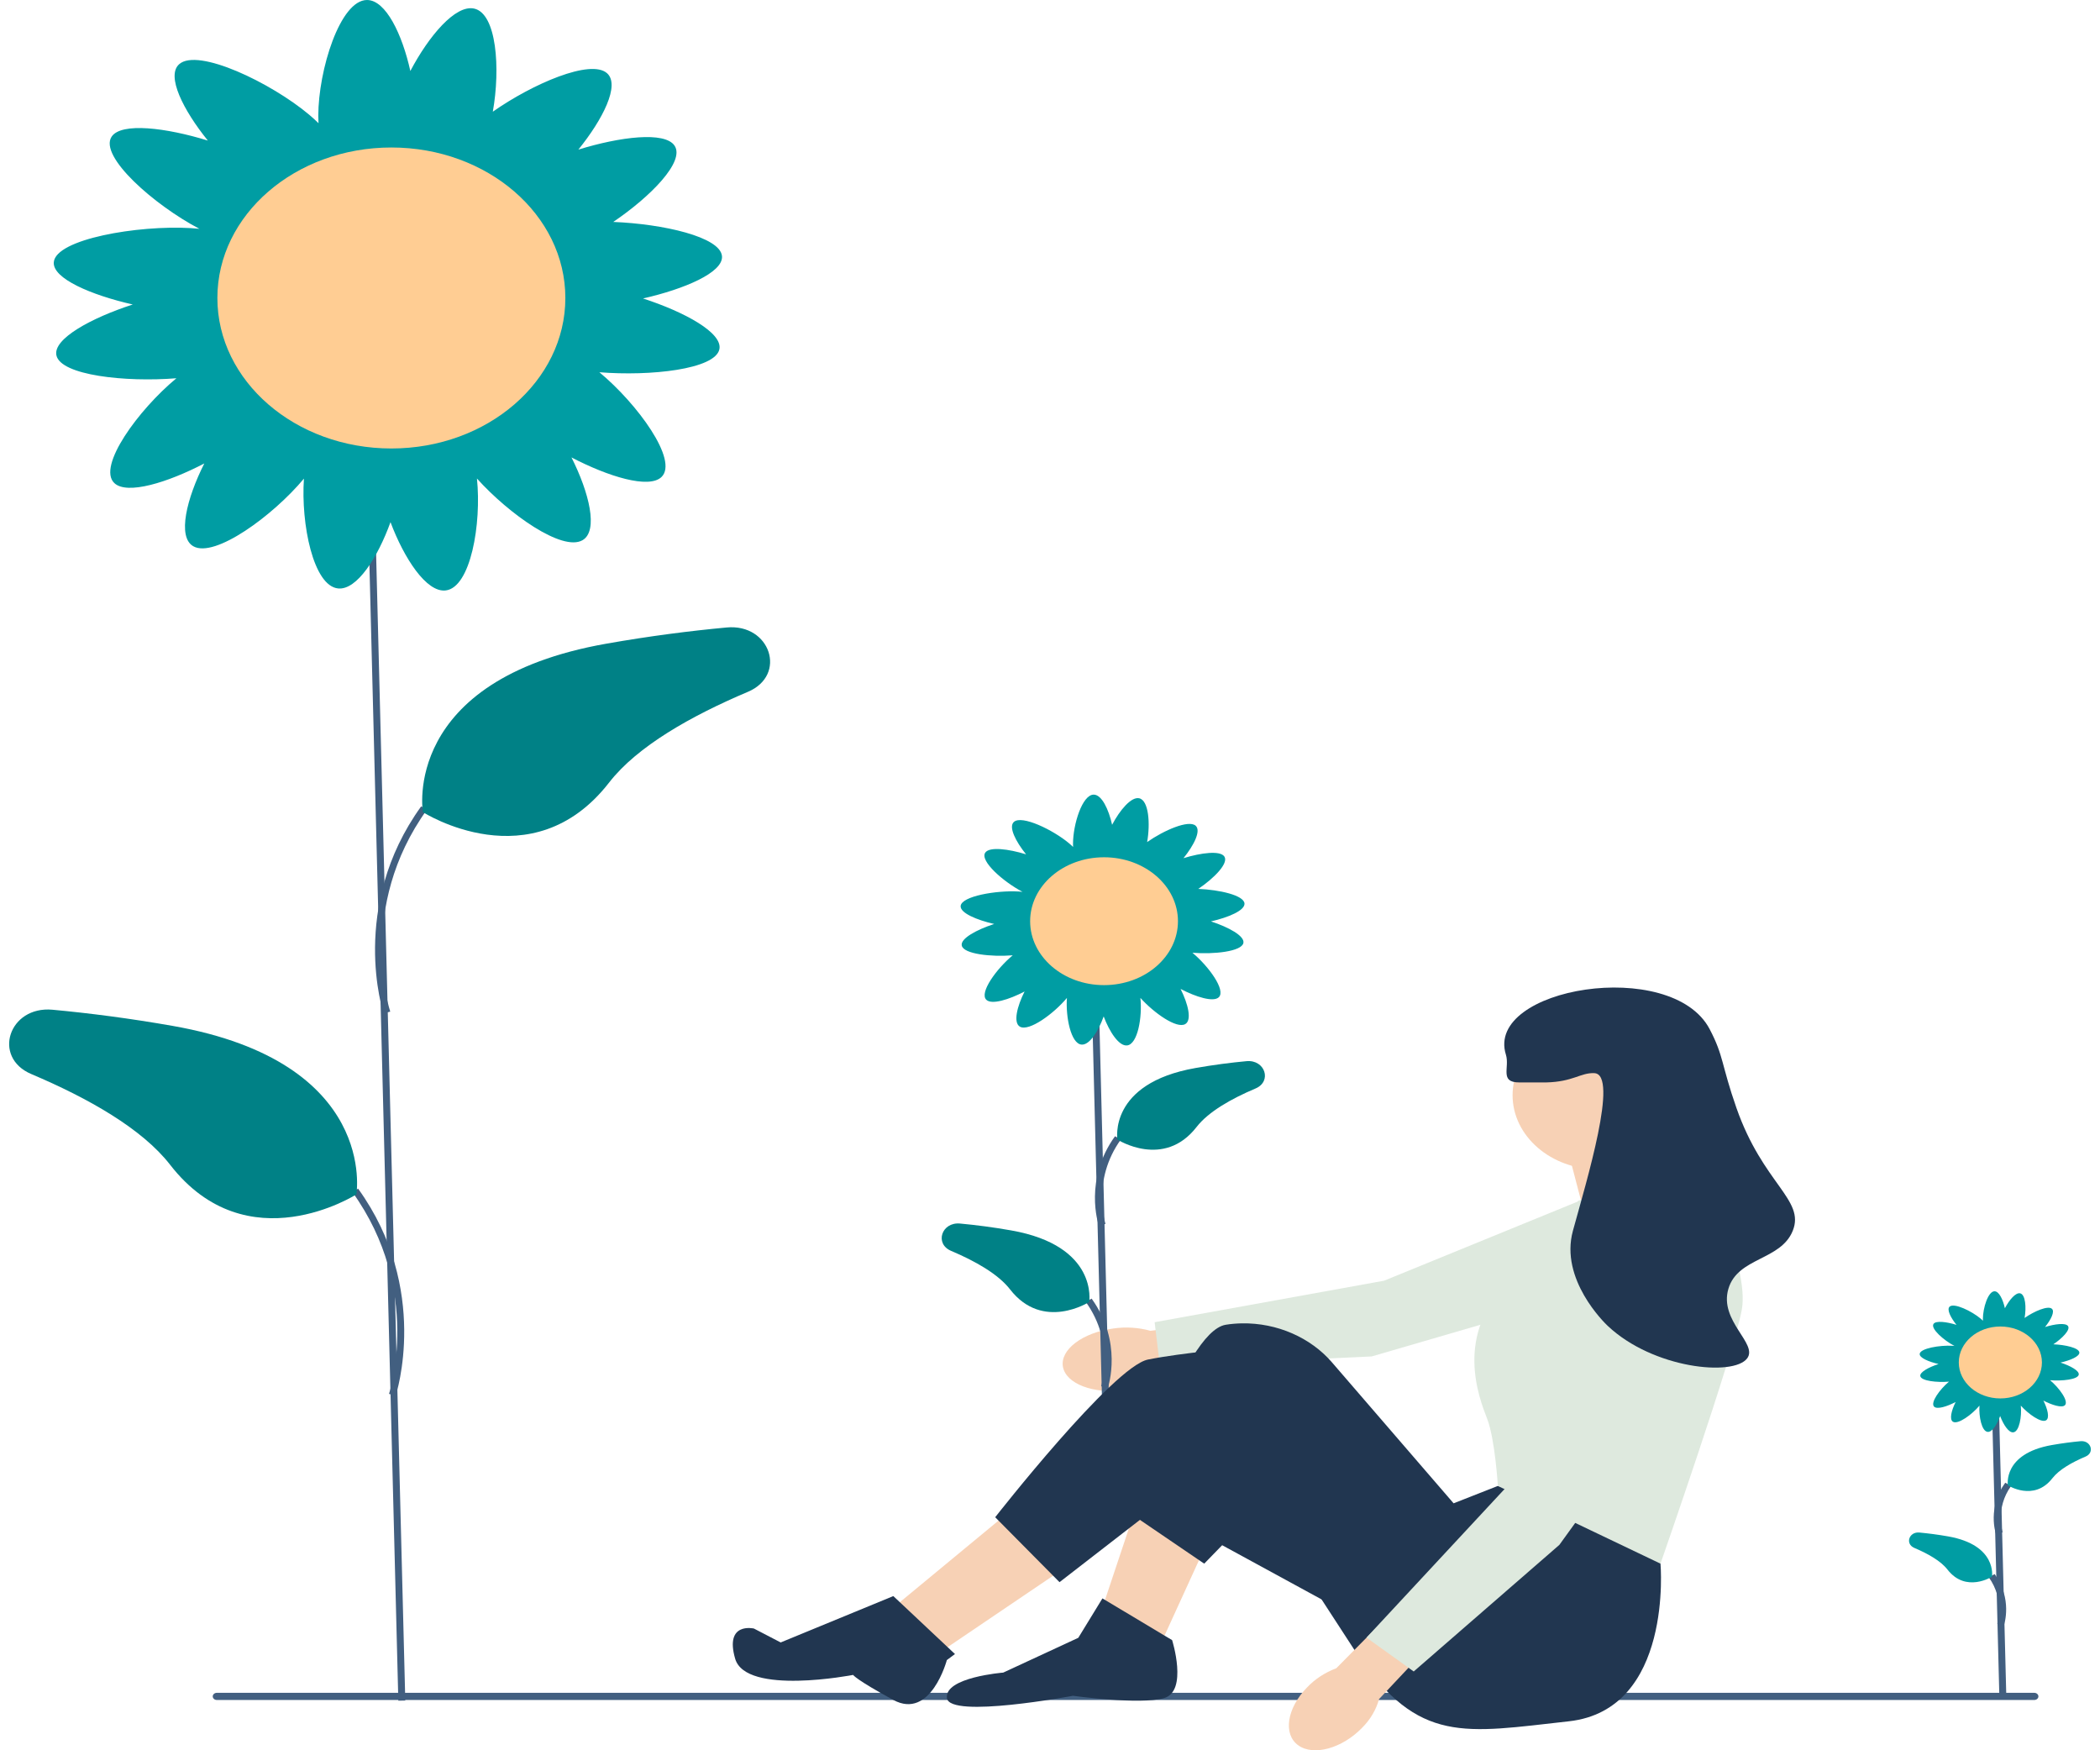 <svg width="144" height="120" viewBox="0 0 144 120" fill="none" xmlns="http://www.w3.org/2000/svg">
<g clip-path="url(#clip0_709_2806)">
<path d="M76.354 91.081C74.231 91.362 72.679 92.538 72.886 93.706C73.093 94.874 74.982 95.593 77.106 95.311C77.956 95.209 78.765 94.932 79.466 94.503L88.443 93.213L87.843 90.144L78.887 91.24C78.069 91.013 77.201 90.958 76.354 91.081Z" fill="#F7D1B5"/>
<path d="M115.038 81.515L111.557 87.903L94.058 92.998L79.538 93.668L79.175 90.651L94.911 87.805L111.059 81.206L115.038 81.515Z" fill="#DEE9DE"/>
<path d="M75.337 68.15L74.859 68.159L75.772 104.012L76.249 104.003L75.337 68.15Z" fill="#425F80"/>
<path d="M75.347 84.025C75.304 83.897 74.314 80.874 76.457 77.902L76.862 78.12C74.836 80.93 75.795 83.879 75.805 83.909L75.347 84.025Z" fill="#425F80"/>
<path d="M76.624 78.131C76.624 78.131 75.973 74.281 81.972 73.225C83.222 73.005 84.397 72.854 85.474 72.754C86.746 72.636 87.242 74.141 86.093 74.627C84.43 75.331 82.865 76.218 82.049 77.269C79.8 80.166 76.624 78.131 76.624 78.131Z" fill="#008186"/>
<path d="M75.964 95.157L75.506 95.041C75.516 95.012 76.475 92.063 74.449 89.253L74.854 89.034C76.997 92.007 76.007 95.03 75.964 95.157Z" fill="#425F80"/>
<path d="M74.687 89.264C74.687 89.264 75.338 85.414 69.339 84.358C68.089 84.137 66.914 83.987 65.837 83.887C64.566 83.768 64.07 85.274 65.218 85.76C66.882 86.464 68.446 87.351 69.262 88.402C71.511 91.299 74.687 89.264 74.687 89.264Z" fill="#008186"/>
<path d="M83.037 63.172C84.245 62.897 85.374 62.417 85.336 61.942C85.292 61.379 83.615 61.001 82.169 60.943C83.26 60.205 84.262 59.185 83.956 58.723C83.674 58.299 82.363 58.463 81.153 58.837C81.869 57.952 82.372 56.955 81.989 56.613C81.512 56.188 79.817 56.922 78.661 57.733C78.886 56.469 78.772 54.874 78.117 54.73C77.569 54.609 76.792 55.537 76.259 56.548C76.023 55.487 75.547 54.48 74.997 54.48C74.213 54.48 73.578 56.523 73.578 57.855C73.578 57.93 73.58 58.001 73.584 58.069C73.505 57.99 73.415 57.907 73.312 57.821C72.208 56.894 70.071 55.864 69.525 56.35C69.141 56.691 69.645 57.689 70.36 58.574C69.151 58.2 67.84 58.036 67.558 58.46C67.179 59.03 68.798 60.453 70.114 61.144C70.035 61.135 69.951 61.128 69.863 61.123C68.327 61.032 65.927 61.441 65.873 62.118C65.836 62.592 66.965 63.072 68.173 63.348C66.971 63.739 65.847 64.346 65.949 64.827C66.073 65.411 67.96 65.616 69.444 65.496C68.336 66.416 67.133 68.064 67.635 68.547C68.003 68.901 69.188 68.535 70.257 67.977C69.744 68.995 69.465 70.115 69.935 70.388C70.557 70.747 72.261 69.496 73.16 68.419C73.068 69.736 73.433 71.546 74.156 71.617C74.702 71.671 75.308 70.718 75.681 69.687C76.078 70.743 76.728 71.741 77.288 71.675C78.017 71.589 78.335 69.734 78.199 68.416C79.126 69.448 80.686 70.553 81.275 70.212C81.745 69.94 81.466 68.82 80.953 67.802C82.022 68.359 83.207 68.726 83.575 68.372C84.076 67.889 82.874 66.241 81.766 65.321C83.249 65.44 85.137 65.236 85.261 64.652C85.362 64.171 84.239 63.563 83.037 63.172ZM76.535 66.898C76.224 66.935 75.941 66.987 75.725 67.121C75.495 66.924 75.16 66.864 74.788 66.827C74.371 66.786 73.992 66.782 73.703 66.99C73.597 66.736 73.338 66.555 73.035 66.38C72.774 66.23 72.522 66.106 72.258 66.082C72.237 65.803 72.032 65.566 71.782 65.325C71.622 65.171 71.463 65.034 71.285 64.942C71.541 64.672 71.511 64.332 71.432 63.958C71.376 63.692 71.303 63.449 71.138 63.269C71.355 63.062 71.409 62.769 71.435 62.446C71.463 62.093 71.451 61.773 71.216 61.534C71.825 61.601 72.118 61.273 72.392 60.862C72.548 60.627 72.673 60.401 72.683 60.171C73.003 60.134 73.263 59.942 73.524 59.709C73.747 59.51 73.936 59.314 74.008 59.087C74.263 59.273 74.612 59.301 74.997 59.301C75.372 59.301 75.712 59.275 75.966 59.101C76.163 59.255 76.438 59.335 76.742 59.402C77.031 59.466 77.305 59.508 77.554 59.465C77.644 59.645 77.806 59.808 77.99 59.972C78.251 60.205 78.511 60.397 78.831 60.434C78.841 60.663 78.966 60.89 79.122 61.125C79.306 61.401 79.499 61.641 79.791 61.747C79.757 61.908 79.76 62.085 79.775 62.271C79.8 62.594 79.854 62.886 80.071 63.093C79.907 63.274 79.834 63.517 79.777 63.783C79.698 64.157 79.669 64.497 79.924 64.766C79.747 64.859 79.587 64.996 79.428 65.15C79.177 65.391 78.973 65.628 78.952 65.907C78.688 65.931 78.436 66.054 78.175 66.205C77.819 66.411 77.523 66.624 77.466 66.955C77.199 66.843 76.88 66.858 76.535 66.898Z" fill="#009DA3"/>
<path d="M75.706 67.541C78.505 67.541 80.774 65.579 80.774 63.158C80.774 60.738 78.505 58.775 75.706 58.775C72.907 58.775 70.638 60.738 70.638 63.158C70.638 65.579 72.907 67.541 75.706 67.541Z" fill="#FFCD93"/>
<path d="M14.588 116.306C14.588 116.442 14.714 116.552 14.872 116.552H139.492C139.649 116.552 139.776 116.442 139.776 116.306C139.776 116.17 139.649 116.06 139.492 116.06H14.872C14.714 116.06 14.588 116.17 14.588 116.306Z" fill="#425F80"/>
<path d="M82.764 105.771L79.639 112.607L75.595 110.222L77.984 103.068L82.764 105.771Z" fill="#F7D1B5"/>
<path d="M69.712 103.227L61.44 110.064L64.749 113.084L73.205 107.361L69.712 103.227Z" fill="#F7D1B5"/>
<path d="M116.588 80.969L116.496 80.412L114.382 76.835L107.397 78.425L108.684 83.353L116.588 80.969Z" fill="#F7D1B5"/>
<path d="M113.647 104.817L113.862 107.205C113.862 107.205 114.75 117.218 107.581 118.013C100.411 118.808 97.286 119.603 93.058 113.402L86.441 103.227L82.575 107.205L77.433 103.704C77.433 103.704 81.109 91.303 84.051 90.826C84.418 90.766 84.786 90.737 85.148 90.73C87.583 90.686 89.878 91.716 91.335 93.404L99.676 103.068L102.709 101.876L113.647 104.817Z" fill="#213650"/>
<path d="M73.94 112.289L75.595 109.587L80.374 112.448C80.374 112.448 81.477 115.946 79.823 116.423C78.168 116.9 73.573 116.264 73.573 116.264C73.573 116.264 65.117 117.854 64.933 116.423C64.749 114.992 68.793 114.674 68.793 114.674L73.94 112.289Z" fill="#213650"/>
<path d="M91.955 110.382L79.179 103.419L72.653 108.474L68.242 104.022C68.242 104.022 76.33 93.688 78.72 93.211C81.109 92.734 84.97 92.416 84.97 92.416L96.735 101.796L91.955 110.382Z" fill="#213650"/>
<path d="M61.256 109.428L65.484 113.402L64.927 113.815C64.927 113.815 63.83 117.947 61.256 116.549C58.683 115.151 58.499 114.833 58.499 114.833C58.499 114.833 51.146 116.264 50.41 113.72C49.675 111.176 51.697 111.653 51.697 111.653L53.533 112.607L61.256 109.428Z" fill="#213650"/>
<path d="M109.603 80.174C112.852 80.174 115.485 77.896 115.485 75.086C115.485 72.276 112.852 69.998 109.603 69.998C106.354 69.998 103.72 72.276 103.72 75.086C103.72 77.896 106.354 80.174 109.603 80.174Z" fill="#F7D1B5"/>
<path d="M108.224 82.32L116.68 80.094C116.68 80.094 119.989 86.772 119.438 89.792C118.886 92.813 113.862 107.205 113.862 107.205L102.709 101.876C102.709 101.876 102.525 98.696 101.974 97.265C101.422 95.834 99.676 91.462 103.536 87.805C107.397 84.148 108.224 82.32 108.224 82.32Z" fill="#DEE9DE"/>
<path d="M25.643 32.188L25.166 32.197L27.314 116.6L27.791 116.591L25.643 32.188Z" fill="#425F80"/>
<path d="M26.301 69.474C26.276 69.402 23.911 62.178 28.878 55.287L29.282 55.505C24.427 62.241 26.735 69.288 26.759 69.358L26.301 69.474Z" fill="#425F80"/>
<path d="M28.998 55.679C28.998 55.679 27.465 46.616 41.588 44.129C44.53 43.61 47.297 43.256 49.832 43.02C52.825 42.742 53.993 46.285 51.289 47.43C47.373 49.087 43.69 51.176 41.77 53.649C36.474 60.47 28.998 55.679 28.998 55.679Z" fill="#008186"/>
<path d="M27.134 95.683L26.676 95.566C26.7 95.496 29.003 88.443 24.152 81.713L24.557 81.495C29.524 88.386 27.158 95.61 27.134 95.683Z" fill="#425F80"/>
<path d="M24.437 81.887C24.437 81.887 25.97 72.824 11.847 70.337C8.904 69.819 6.138 69.464 3.603 69.228C0.609 68.95 -0.558 72.493 2.146 73.638C6.062 75.296 9.745 77.384 11.665 79.857C16.96 86.678 24.437 81.887 24.437 81.887Z" fill="#008186"/>
<path d="M44.094 20.463C46.937 19.815 49.596 18.685 49.508 17.568C49.403 16.24 45.456 15.351 42.051 15.216C44.619 13.478 46.979 11.076 46.257 9.989C45.594 8.99 42.508 9.377 39.66 10.257C41.345 8.173 42.53 5.825 41.628 5.022C40.504 4.021 36.515 5.749 33.793 7.658C34.323 4.683 34.055 0.928 32.512 0.588C31.221 0.304 29.392 2.488 28.138 4.868C27.584 2.371 26.462 0 25.166 0C23.322 0 21.826 4.811 21.826 7.945C21.826 8.122 21.831 8.289 21.841 8.448C21.656 8.263 21.443 8.069 21.201 7.865C18.602 5.682 13.569 3.258 12.284 4.403C11.382 5.206 12.567 7.554 14.252 9.638C11.404 8.758 8.318 8.371 7.654 9.37C6.763 10.712 10.573 14.062 13.671 15.687C13.485 15.668 13.289 15.651 13.081 15.639C9.465 15.426 3.814 16.389 3.688 17.981C3.6 19.098 6.259 20.228 9.102 20.876C6.271 21.796 3.627 23.226 3.867 24.359C4.158 25.734 8.601 26.215 12.095 25.934C9.485 28.099 6.655 31.979 7.836 33.116C8.701 33.949 11.491 33.087 14.009 31.775C12.8 34.172 12.144 36.809 13.251 37.449C14.714 38.295 18.726 35.35 20.841 32.815C20.626 35.916 21.484 40.176 23.186 40.344C24.473 40.471 25.899 38.226 26.777 35.799C27.711 38.286 29.242 40.636 30.561 40.481C32.277 40.278 33.026 35.911 32.705 32.808C34.888 35.239 38.56 37.838 39.945 37.036C41.052 36.396 40.396 33.759 39.187 31.362C41.706 32.674 44.495 33.537 45.36 32.703C46.541 31.566 43.711 27.687 41.101 25.521C44.595 25.803 49.038 25.321 49.329 23.946C49.569 22.813 46.925 21.383 44.094 20.463ZM28.787 29.235C28.056 29.321 27.388 29.444 26.88 29.759C26.34 29.295 25.552 29.154 24.675 29.067C23.694 28.971 22.802 28.961 22.121 29.451C21.872 28.853 21.26 28.428 20.547 28.015C19.934 27.66 19.34 27.369 18.718 27.313C18.67 26.657 18.188 26.099 17.598 25.531C17.222 25.169 16.846 24.845 16.429 24.629C17.031 23.995 16.962 23.193 16.775 22.314C16.642 21.686 16.47 21.114 16.083 20.69C16.594 20.202 16.721 19.515 16.781 18.753C16.847 17.922 16.82 17.168 16.265 16.607C17.698 16.765 18.39 15.992 19.034 15.024C19.401 14.471 19.696 13.938 19.719 13.398C20.473 13.311 21.084 12.858 21.698 12.31C22.224 11.842 22.67 11.379 22.838 10.847C23.44 11.284 24.261 11.35 25.166 11.35C26.049 11.35 26.851 11.287 27.448 10.88C27.911 11.242 28.559 11.43 29.274 11.587C29.956 11.738 30.6 11.838 31.186 11.737C31.399 12.159 31.779 12.543 32.214 12.929C32.828 13.477 33.439 13.93 34.193 14.017C34.215 14.557 34.511 15.09 34.878 15.643C35.311 16.294 35.765 16.857 36.452 17.108C36.372 17.486 36.38 17.903 36.415 18.34C36.475 19.102 36.602 19.79 37.113 20.277C36.726 20.702 36.554 21.273 36.421 21.901C36.234 22.78 36.165 23.582 36.767 24.216C36.35 24.433 35.974 24.756 35.598 25.118C35.008 25.686 34.526 26.244 34.478 26.901C33.856 26.957 33.262 27.248 32.649 27.602C31.811 28.087 31.114 28.589 30.98 29.369C30.352 29.105 29.6 29.139 28.787 29.235Z" fill="#009DA3"/>
<path d="M26.837 30.748C33.425 30.748 38.767 26.129 38.767 20.43C38.767 14.731 33.425 10.112 26.837 10.112C20.248 10.112 14.906 14.731 14.906 20.43C14.906 26.129 20.248 30.748 26.837 30.748Z" fill="#FFCD93"/>
<path d="M137.064 96.218L136.587 96.227L137.1 116.394L137.577 116.385L137.064 96.218Z" fill="#425F80"/>
<path d="M136.865 105.174C136.84 105.101 136.271 103.363 137.501 101.657L137.906 101.875C136.793 103.419 137.318 105.042 137.323 105.058L136.865 105.174Z" fill="#425F80"/>
<path d="M137.683 101.834C137.683 101.834 137.317 99.668 140.692 99.074C141.395 98.95 142.056 98.866 142.662 98.809C143.377 98.743 143.656 99.589 143.01 99.863C142.074 100.259 141.194 100.758 140.735 101.349C139.47 102.979 137.683 101.834 137.683 101.834Z" fill="#009DA3"/>
<path d="M137.412 111.436L136.954 111.321C136.96 111.304 137.485 109.682 136.372 108.138L136.777 107.919C138.006 109.625 137.437 111.363 137.412 111.436Z" fill="#425F80"/>
<path d="M136.594 108.096C136.594 108.096 136.96 105.93 133.586 105.336C132.882 105.212 132.222 105.128 131.616 105.071C130.9 105.005 130.622 105.851 131.268 106.125C132.203 106.521 133.083 107.02 133.542 107.611C134.807 109.241 136.594 108.096 136.594 108.096Z" fill="#009DA3"/>
<path d="M141.291 93.419C141.97 93.265 142.605 92.995 142.584 92.728C142.559 92.41 141.616 92.198 140.802 92.166C141.416 91.75 141.98 91.176 141.808 90.917C141.649 90.678 140.912 90.771 140.231 90.981C140.634 90.483 140.917 89.922 140.701 89.73C140.433 89.491 139.48 89.904 138.829 90.36C138.956 89.649 138.892 88.752 138.523 88.671C138.215 88.603 137.778 89.125 137.478 89.693C137.346 89.097 137.078 88.53 136.768 88.53C136.327 88.53 135.97 89.68 135.97 90.428C135.97 90.471 135.971 90.511 135.973 90.549C135.929 90.504 135.878 90.458 135.821 90.409C135.2 89.888 133.997 89.308 133.69 89.582C133.474 89.774 133.758 90.335 134.16 90.833C133.48 90.623 132.742 90.53 132.584 90.769C132.371 91.09 133.281 91.89 134.021 92.278C133.977 92.274 133.93 92.27 133.88 92.267C133.016 92.216 131.666 92.446 131.636 92.826C131.615 93.093 132.25 93.363 132.93 93.518C132.253 93.738 131.621 94.08 131.679 94.35C131.748 94.679 132.81 94.794 133.645 94.727C133.021 95.244 132.345 96.171 132.627 96.443C132.834 96.642 133.5 96.436 134.102 96.122C133.813 96.695 133.656 97.325 133.921 97.478C134.271 97.68 135.229 96.976 135.735 96.371C135.683 97.112 135.888 98.13 136.295 98.17C136.602 98.2 136.943 97.664 137.153 97.084C137.376 97.678 137.742 98.24 138.057 98.202C138.467 98.154 138.646 97.111 138.569 96.369C139.091 96.95 139.968 97.571 140.299 97.379C140.564 97.226 140.407 96.596 140.118 96.024C140.72 96.337 141.386 96.543 141.593 96.344C141.875 96.072 141.199 95.145 140.575 94.628C141.41 94.695 142.472 94.58 142.541 94.252C142.599 93.981 141.967 93.639 141.291 93.419ZM137.633 95.515C137.459 95.536 137.299 95.565 137.178 95.641C137.049 95.53 136.86 95.496 136.651 95.475C136.416 95.452 136.203 95.45 136.04 95.567C135.981 95.424 135.835 95.323 135.664 95.224C135.518 95.139 135.376 95.07 135.227 95.056C135.216 94.899 135.101 94.766 134.96 94.63C134.87 94.544 134.78 94.467 134.68 94.415C134.824 94.263 134.808 94.072 134.763 93.862C134.731 93.712 134.69 93.575 134.598 93.474C134.72 93.357 134.75 93.193 134.765 93.011C134.78 92.812 134.774 92.632 134.641 92.498C134.984 92.536 135.149 92.351 135.303 92.12C135.391 91.988 135.461 91.86 135.466 91.731C135.647 91.711 135.793 91.602 135.939 91.471C136.065 91.36 136.172 91.249 136.212 91.122C136.355 91.226 136.552 91.242 136.768 91.242C136.979 91.242 137.171 91.227 137.313 91.13C137.424 91.216 137.579 91.261 137.749 91.299C137.913 91.335 138.066 91.359 138.206 91.334C138.257 91.435 138.348 91.527 138.452 91.619C138.599 91.75 138.745 91.859 138.925 91.879C138.93 92.008 139.001 92.136 139.089 92.268C139.192 92.423 139.3 92.558 139.465 92.618C139.445 92.708 139.447 92.808 139.456 92.912C139.47 93.094 139.5 93.258 139.623 93.375C139.53 93.477 139.489 93.613 139.457 93.763C139.413 93.973 139.396 94.165 139.54 94.316C139.44 94.368 139.35 94.445 139.26 94.532C139.12 94.667 139.004 94.801 138.993 94.958C138.844 94.971 138.702 95.041 138.556 95.125C138.356 95.241 138.189 95.361 138.157 95.547C138.007 95.484 137.827 95.492 137.633 95.515Z" fill="#009DA3"/>
<path d="M137.167 95.877C138.741 95.877 140.018 94.773 140.018 93.412C140.018 92.05 138.741 90.946 137.167 90.946C135.593 90.946 134.317 92.05 134.317 93.412C134.317 94.773 135.593 95.877 137.167 95.877Z" fill="#FFCD93"/>
<path d="M89.613 115.705C88.237 117.131 87.972 118.901 89.021 119.658C90.071 120.415 92.037 119.873 93.413 118.446C93.972 117.883 94.367 117.212 94.564 116.49L100.307 110.384L97.51 108.427L91.633 114.375C90.847 114.672 90.154 115.128 89.613 115.705Z" fill="#F7D1B5"/>
<path d="M114.71 85.528L116.709 92.375L106.927 105.918L96.94 114.598L93.703 112.276L103.775 101.438L111.409 87.473L114.71 85.528Z" fill="#DEE9DE"/>
<path d="M104.18 74.212C105.688 74.209 105.774 74.217 106.018 74.212C107.889 74.169 108.379 73.532 109.327 73.576C111.02 73.653 108.786 80.993 107.856 84.387C106.945 87.715 110.025 90.697 110.246 90.905C113.372 93.846 118.863 94.383 119.805 93.131C120.568 92.118 117.865 90.577 118.518 88.362C119.157 86.196 122.106 86.427 122.93 84.387C123.793 82.251 120.892 81.173 119.07 75.96C118.023 72.967 118.208 72.409 117.232 70.555C114.621 65.599 101.824 67.709 103.261 72.304C103.539 73.192 102.799 74.215 104.18 74.212Z" fill="#213650"/>
</g>
<defs>
<clipPath id="clip0_709_2806">
<rect width="142.745" height="120" fill="white" transform="translate(0.627)"/>
</clipPath>
</defs>
</svg>
